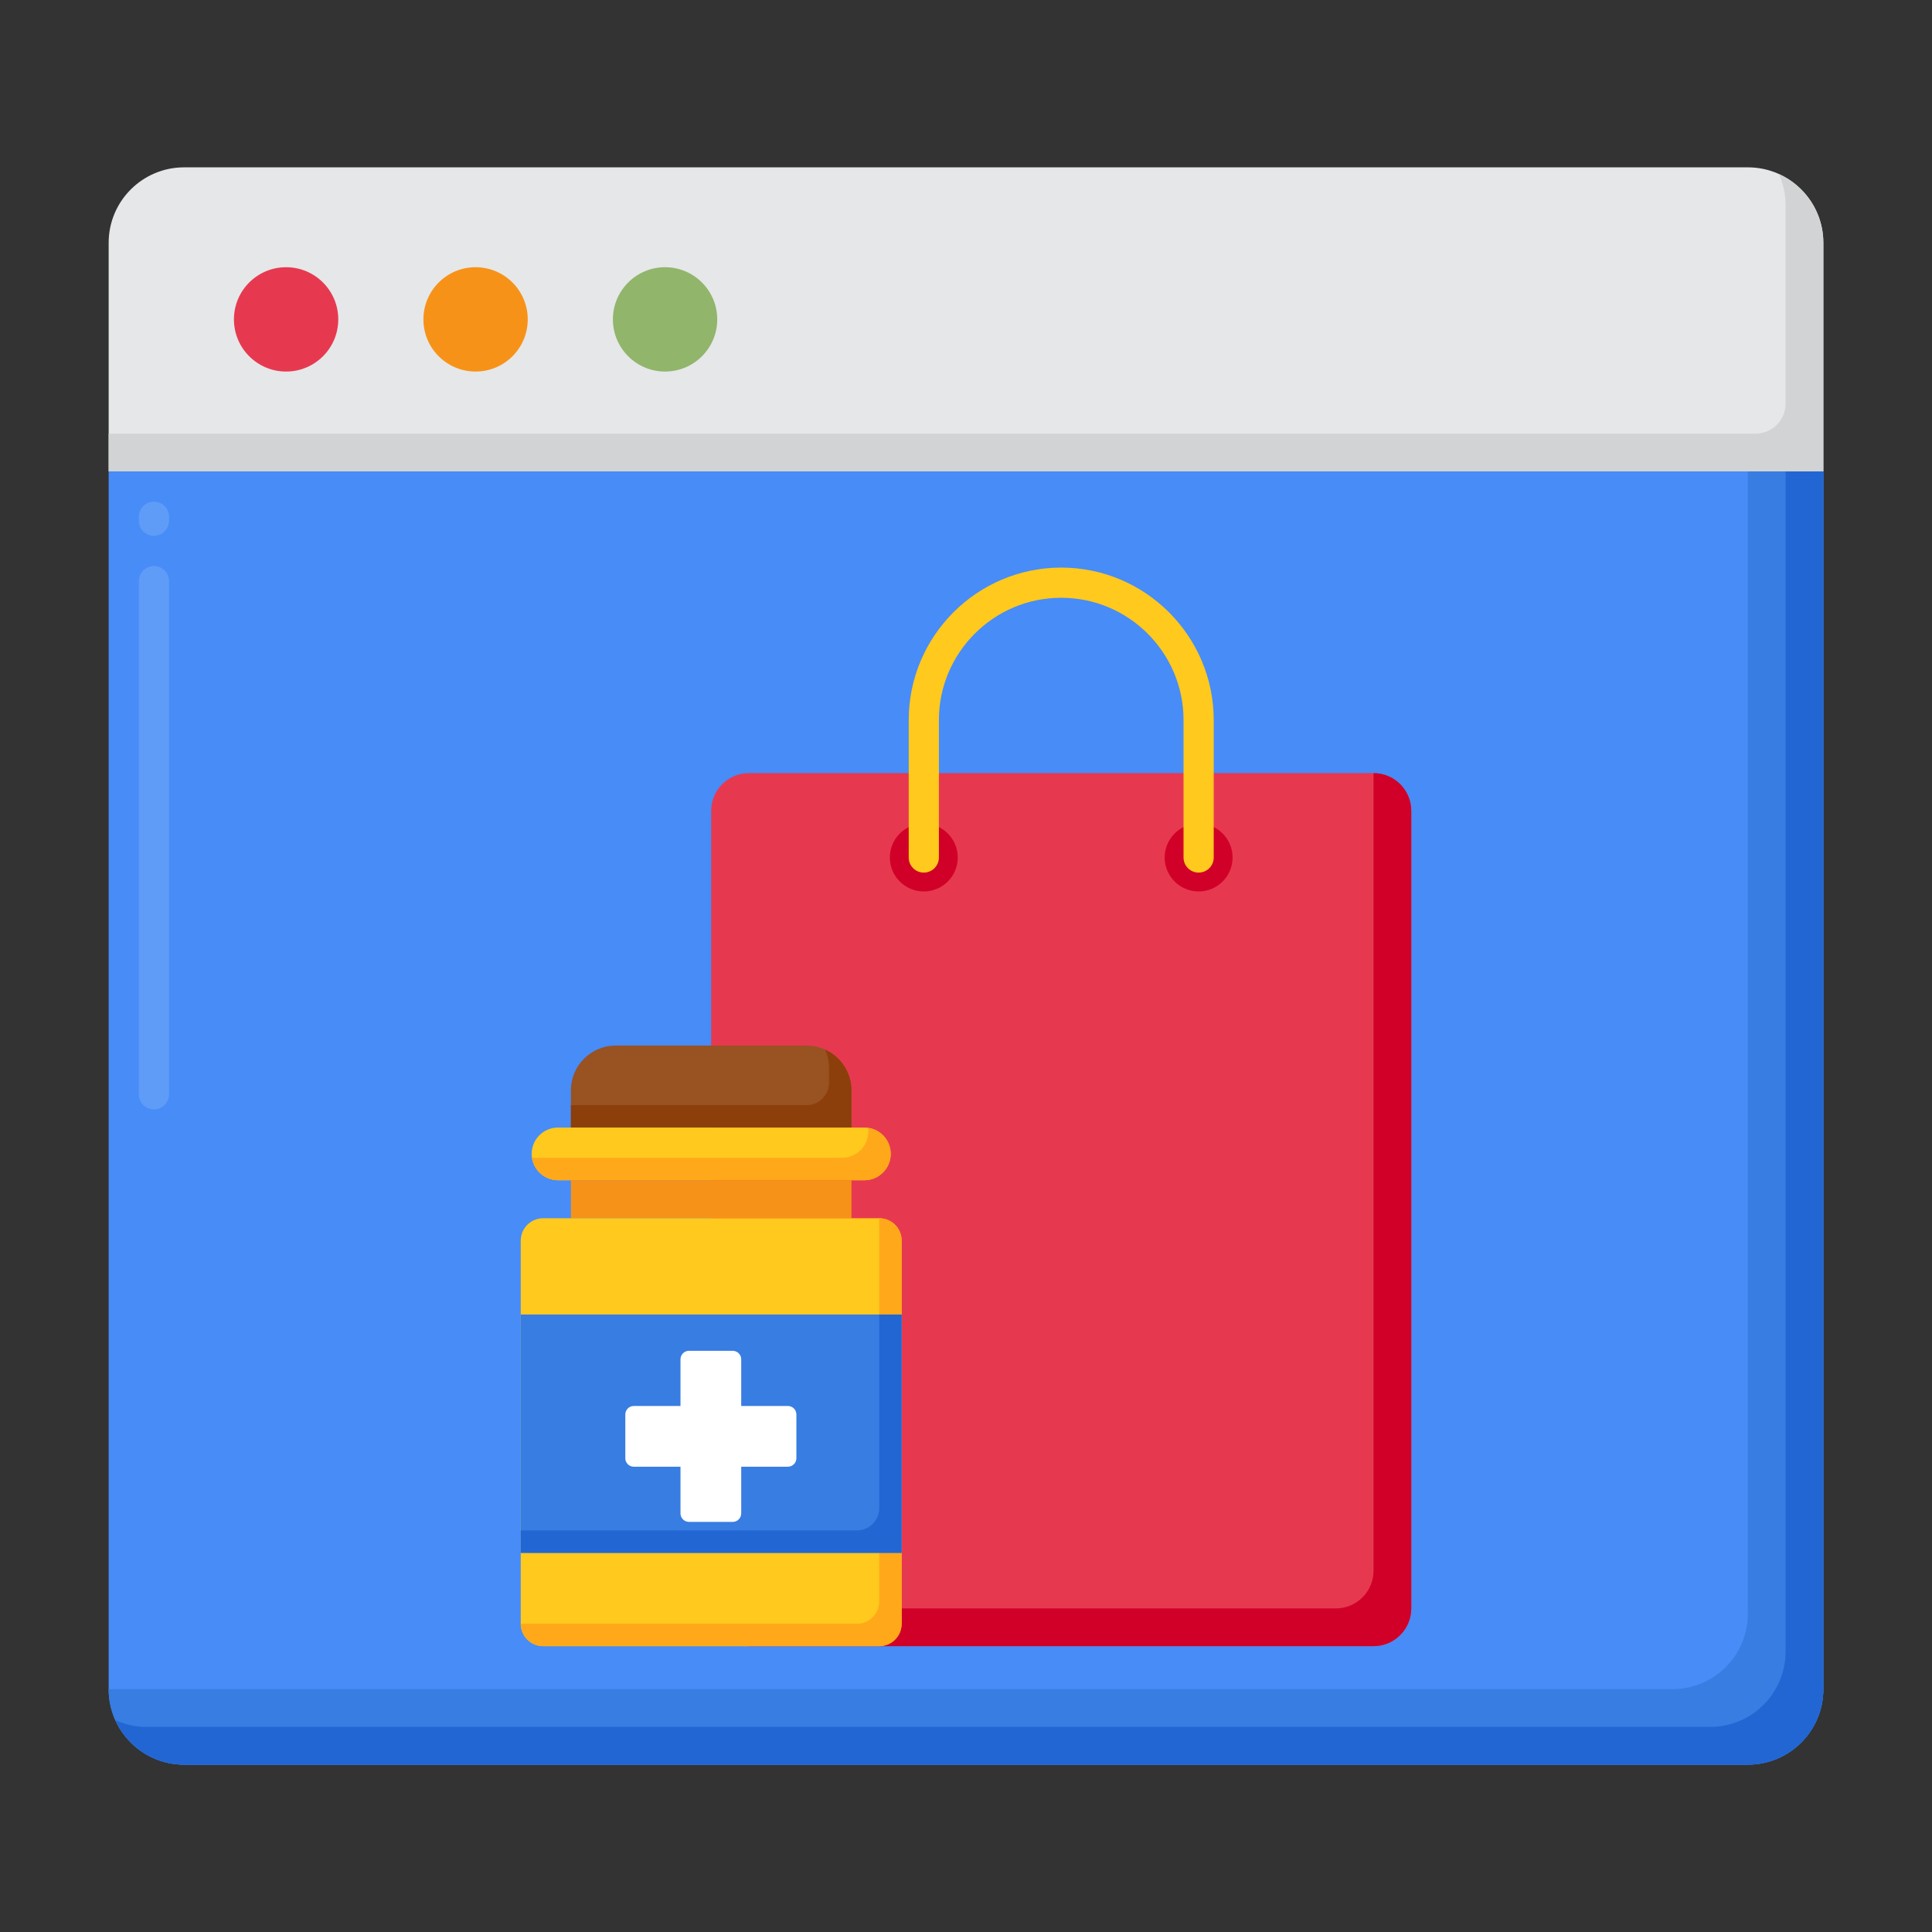 <svg xmlns="http://www.w3.org/2000/svg" id="Layer_1" height="512" viewBox="0 0 256 256" width="512"><rect x="0" y="0" width="256" height="256" fill="#333333" stroke="none"/><g><g><g><g><g><g><g><g><path d="m241.602 223.826v-161.361h-227.205v161.361c0 5.523 4.477 10 10 10h207.206c5.522 0 9.999-4.477 9.999-10z" fill="#478cf7"></path></g></g></g><g><g><g><path d="m231.602 62.465v151.361c0 5.523-4.477 10-10 10h-207.205c0 5.523 4.477 10 10 10h207.206c5.523 0 10-4.477 10-10v-161.361z" fill="#377de2"></path></g></g></g><g><g><g><path d="m236.602 62.465v156.361c0 5.523-4.477 10-10 10h-207.205c-1.466 0-2.855-.323-4.11-.891 1.569 3.471 5.053 5.891 9.11 5.891h207.206c5.523 0 10-4.477 10-10v-161.361z" fill="#2266d3"></path></g></g></g><g><g><g><path d="m241.603 32.174v30.292h-227.205v-30.292c0-5.523 4.477-10 10-10h207.206c5.522 0 9.999 4.477 9.999 10z" fill="#e6e7e8"></path></g></g></g><g><g><g><path d="m235.713 23.064c.567 1.255.89 2.643.89 4.109v26.292c0 2.209-1.791 4-4 4h-218.205v5h227.206v-30.291c-.001-4.057-2.42-7.541-5.891-9.11z" fill="#d1d3d4"></path></g></g></g><g><g><g><g><circle cx="88.125" cy="42.32" fill="#91b56b" r="6.912"></circle></g></g></g><g><g><g><circle cx="63.017" cy="42.32" fill="#f79219" r="6.912"></circle></g></g></g><g><g><g><circle cx="37.91" cy="42.32" fill="#e63950" r="6.912"></circle></g></g></g></g><g><g><g><path d="m20.397 147c-1.104 0-2-.896-2-2v-68c0-1.104.896-2 2-2s2 .896 2 2v68c0 1.104-.896 2-2 2zm0-76c-1.104 0-2-.896-2-2v-.535c0-1.104.896-2 2-2s2 .896 2 2v.535c0 1.104-.896 2-2 2z" fill="#5e9cf7"></path></g></g></g></g></g></g></g><g><g><g><g><path d="m182 218.124h-82.766c-2.761 0-5-2.239-5-5v-105.682c0-2.761 2.239-5 5-5h82.766c2.761 0 5 2.239 5 5v105.682c0 2.762-2.239 5-5 5z" fill="#e63950"></path></g></g></g><g><g><g><path d="m182 102.442v105.682c0 2.761-2.239 5-5 5h-82.766c0 2.761 2.239 5 5 5h82.766c2.761 0 5-2.239 5-5v-105.682c0-2.761-2.239-5-5-5z" fill="#d10028"></path></g></g></g><g><g><g><circle cx="122.409" cy="113.625" fill="#d10028" r="4.5"></circle></g></g></g><g><g><g><circle cx="158.825" cy="113.625" fill="#d10028" r="4.5"></circle></g></g></g><g><g><g><path d="m158.825 115.625c-1.104 0-2-.896-2-2v-18.208c0-8.938-7.271-16.208-16.208-16.208-8.938 0-16.208 7.271-16.208 16.208v18.208c0 1.104-.896 2-2 2s-2-.896-2-2v-18.208c0-11.143 9.065-20.208 20.208-20.208s20.208 9.065 20.208 20.208v18.208c0 1.104-.895 2-2 2z" fill="#ffc91d"></path></g></g></g><g><g><g><g><g><path d="m75.648 149.407v-4.928c0-3.279 2.658-5.937 5.937-5.937h25.298c3.279 0 5.937 2.658 5.937 5.937v4.928z" fill="#995222"></path></g></g></g><g><g><g><path d="m109.323 139.07c.337.745.529 1.569.529 2.44v1.959c0 1.64-1.329 2.969-2.969 2.969h-31.235v2.969h37.173v-4.928c0-2.408-1.437-4.477-3.498-5.409z" fill="#8c3f0a"></path></g></g></g><g><g><g><path d="m70.447 152.896c0-1.927 1.562-3.489 3.489-3.489h40.598c1.927 0 3.489 1.562 3.489 3.489 0 1.927-1.562 3.489-3.489 3.489h-40.599c-1.926-.001-3.488-1.563-3.488-3.489z" fill="#ffc91d"></path></g></g></g><g><g><g><path d="m115.016 149.444c.022.158.037.318.037.483 0 1.927-1.562 3.489-3.489 3.489h-40.597c-.164 0-.324-.015-.483-.037.236 1.698 1.689 3.006 3.451 3.006h40.598c1.927 0 3.489-1.562 3.489-3.489 0-1.763-1.309-3.216-3.006-3.452z" fill="#ffa91a"></path></g></g></g><g><g><g><path d="m75.648 156.384h37.173v5.039h-37.173z" fill="#f79219"></path></g></g></g><g><g><g><path d="m71.969 161.423h44.531c1.64 0 2.969 1.329 2.969 2.969v50.764c0 1.64-1.329 2.969-2.969 2.969h-44.531c-1.64 0-2.969-1.329-2.969-2.969v-50.764c0-1.639 1.329-2.969 2.969-2.969z" fill="#ffc91d"></path></g></g></g><g><g><g><path d="m116.5 161.423v50.764c0 1.64-1.329 2.969-2.969 2.969h-44.531c0 1.64 1.329 2.969 2.969 2.969h44.531c1.64 0 2.969-1.329 2.969-2.969v-50.764c-.001-1.639-1.33-2.969-2.969-2.969z" fill="#ffa91a"></path></g></g></g><g><g><g><path d="m69 174.181h50.468v31.583h-50.468z" fill="#377de2"></path></g></g></g><g><g><g><path d="m116.5 174.181v25.646c0 1.64-1.329 2.969-2.969 2.969h-44.531v2.969h50.468v-31.583h-2.968z" fill="#2266d3"></path></g></g></g><g><g><g><path d="m104.401 186.3h-6.186v-6.186c0-.621-.503-1.124-1.124-1.124h-5.799c-.621 0-1.124.503-1.124 1.124v6.186h-6.186c-.621 0-1.124.503-1.124 1.124v5.799c0 .621.503 1.124 1.124 1.124h6.186v6.186c0 .621.503 1.124 1.124 1.124h5.799c.621 0 1.124-.503 1.124-1.124v-6.186h6.186c.621 0 1.124-.503 1.124-1.124v-5.799c0-.62-.504-1.124-1.124-1.124z" fill="#fff"></path></g></g></g></g></g></g></g></svg>
